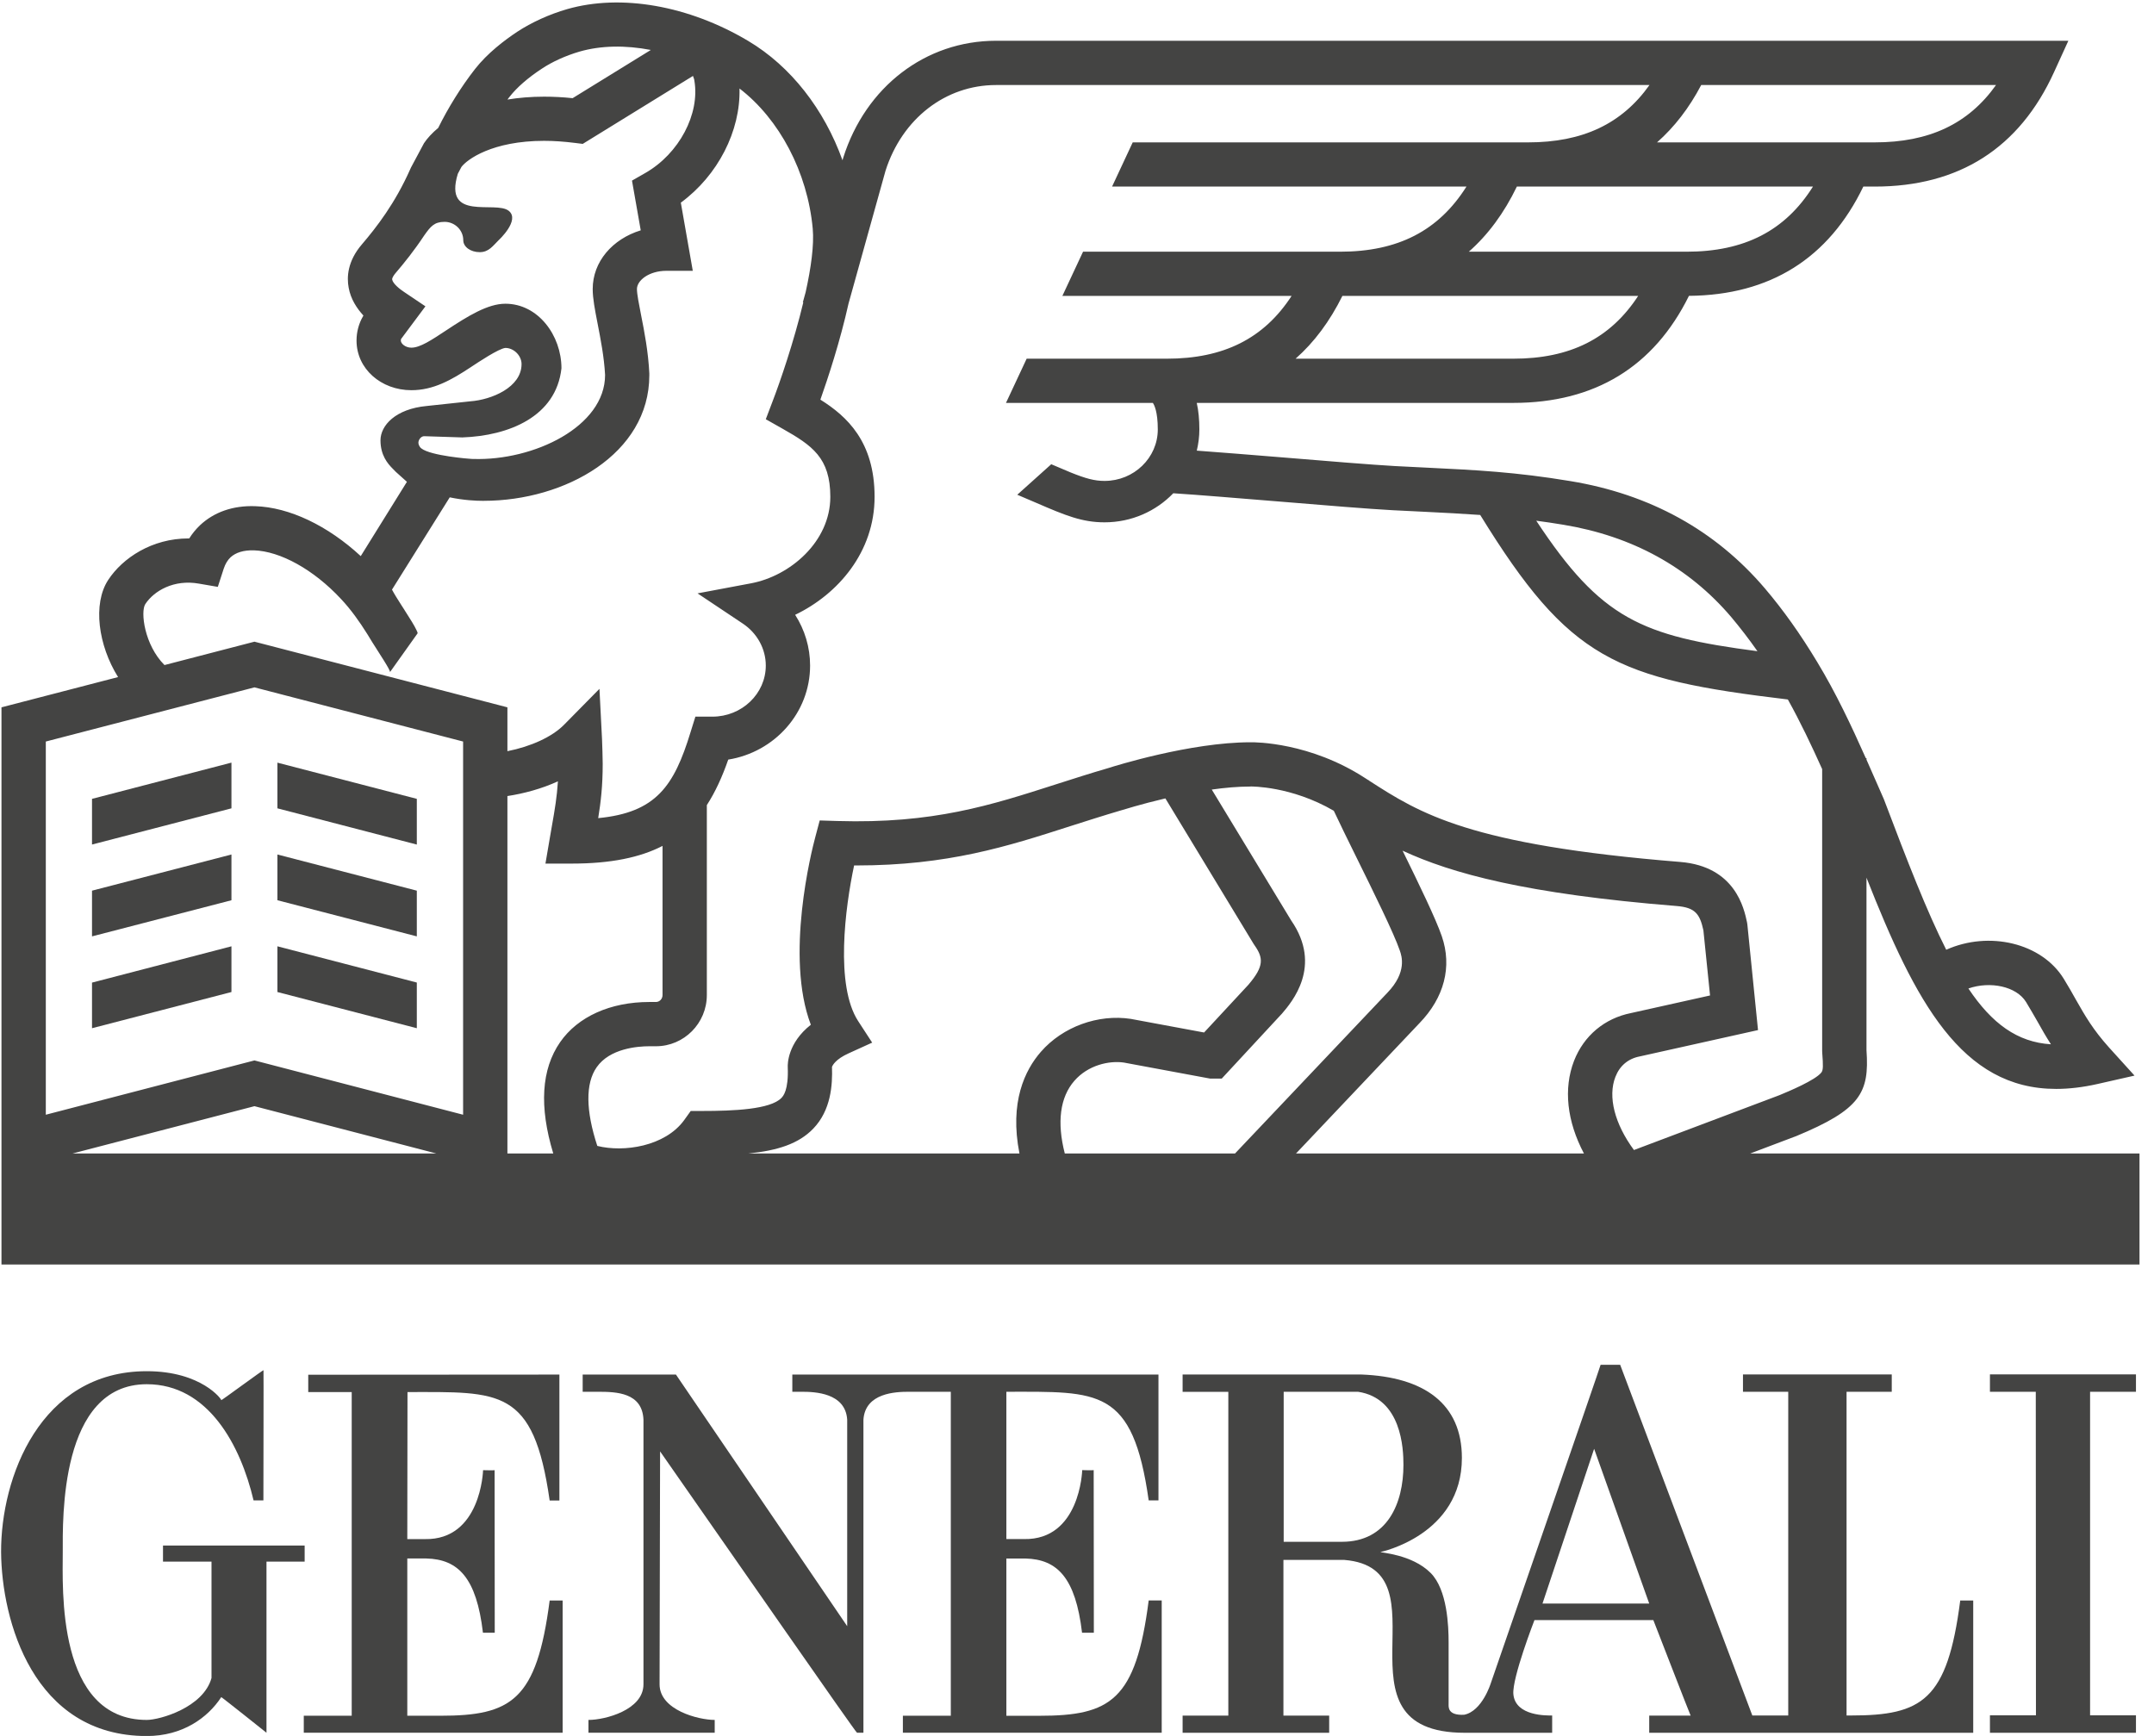 <?xml version="1.0" encoding="UTF-8"?>
<svg width="67px" height="54px" viewBox="0 0 67 54" version="1.1" xmlns="http://www.w3.org/2000/svg" xmlns:xlink="http://www.w3.org/1999/xlink">
    <!-- Generator: Sketch 59.1 (86144) - https://sketch.com -->
    <title>GENERALI</title>
    <desc>Created with Sketch.</desc>
    <g id="Desktop" stroke="none" stroke-width="1" fill="none" fill-rule="evenodd">
        <g id="Produkty" transform="translate(-331, -1992)" fill="#444443">
            <g id="Partneri" transform="translate(0, 1632)">
                <g id="loga_bw" transform="translate(160, 185)">
                    <g id="GENERALI" transform="translate(170.862, 174.962)">
                        <g id="Group-145" transform="translate(0.078, 42.601)">
                            <path d="M12.729,5.314 L12.735,0.74 C15.605,0.74 16.656,0.596 17.157,4.113 L17.46,4.113 L17.46,0.196 L9.648,0.201 L9.648,0.74 L11,0.74 L11,10.808 L9.509,10.808 L9.509,11.338 L17.561,11.338 L17.561,7.224 L17.157,7.224 C16.754,10.336 15.967,10.809 13.753,10.809 L12.729,10.809 L12.729,5.917 L13.322,5.917 C14.315,5.941 14.881,6.519 15.082,8.227 L15.449,8.227 L15.445,3.17 C15.439,3.179 15.086,3.17 15.086,3.17 C15.086,3.195 15.015,5.346 13.279,5.314 L12.729,5.314 Z" id="Fill-141"></path>
                            <path d="M9.536,5.515 L5.13,5.515 L5.13,6.015 L6.639,6.015 L6.639,9.635 C6.384,10.555 5.029,10.939 4.626,10.939 C1.809,10.939 2.012,6.82 2.012,5.718 C2.012,4.712 1.911,0.496 4.626,0.496 C6.539,0.496 7.544,2.4 7.947,4.11 L8.253,4.11 C8.253,3.407 8.262,0.053 8.256,0.061 C8.262,0.035 6.945,1.007 6.942,0.993 C6.971,0.987 6.339,0.091 4.626,0.091 C1.304,0.091 0.085,3.407 0.094,5.718 C0.11,7.834 1.084,11.44 4.626,11.44 C5.738,11.44 6.522,10.873 6.942,10.23 C6.945,10.218 8.344,11.333 8.349,11.338 L8.349,6.015 L9.536,6.015 L9.536,5.515 Z" id="Fill-143"></path>
                        </g>
                        <g id="Group-150" transform="translate(18.22, 42.466)">
                            <path d="M42.891,7.359 C42.491,10.47 41.701,10.936 39.489,10.936 L39.355,10.936 L39.355,0.867 L40.761,0.867 L40.761,0.327 L36.133,0.327 L36.133,0.867 L37.541,0.867 L37.541,10.936 L36.424,10.936 L32.313,0.026 L31.705,0.026 C31.72,0.018 28.29,9.925 28.282,9.953 C28.29,9.925 28.024,10.803 27.459,10.913 C26.939,10.939 26.977,10.667 26.977,10.571 L26.977,8.664 C26.977,8.163 26.939,7.024 26.418,6.502 C25.835,5.916 24.839,5.873 24.86,5.85 C24.86,5.85 27.39,5.327 27.39,2.924 C27.39,1.24 26.218,0.403 24.261,0.329 L18.703,0.329 L18.703,0.869 L20.125,0.869 L20.125,10.939 L18.703,10.939 L18.703,11.474 L23.262,11.474 L23.262,10.939 L21.839,10.939 L21.839,6.097 L23.735,6.097 C27.026,6.368 23.172,11.476 27.483,11.474 L30.198,11.474 L30.198,10.936 C30.048,10.936 29.052,10.965 28.991,10.272 C28.948,9.77 29.647,7.969 29.647,7.969 L33.345,7.969 C33.344,7.961 34.496,10.939 34.505,10.939 L33.217,10.939 L33.217,11.474 L43.295,11.474 L43.295,7.359 L42.891,7.359 Z M23.656,5.533 L21.847,5.533 L21.847,0.866 L24.16,0.866 C25.517,1.071 25.572,2.64 25.572,3.139 C25.572,4.345 25.068,5.533 23.656,5.533 L23.656,5.533 Z M29.897,7.454 L31.503,2.64 L33.217,7.454 L29.897,7.454 Z" id="Fill-146"></path>
                            <path d="M13.221,0.866 C16.092,0.866 17.151,0.729 17.648,4.245 L17.952,4.245 L17.952,0.331 L6.563,0.331 L6.563,0.866 L6.86,0.866 C7.262,0.866 8.217,0.897 8.27,1.735 L8.27,8.158 L2.943,0.331 L0.042,0.331 L0.042,0.866 L0.523,0.866 C1.093,0.866 1.898,0.89 1.933,1.735 L1.933,9.966 C1.933,10.768 0.731,11.074 0.228,11.074 L0.222,11.074 L0.222,11.473 L4.149,11.473 L4.149,11.074 C3.644,11.074 2.434,10.768 2.434,9.966 L2.45,2.721 C4.558,5.735 8.54,11.476 8.576,11.473 L8.775,11.473 L8.775,1.735 C8.83,0.897 9.783,0.866 10.185,0.866 L11.493,0.866 L11.493,10.943 L10.002,10.943 L10.002,11.473 L18.053,11.473 L18.053,7.358 L17.648,7.358 C17.248,10.469 16.46,10.945 14.247,10.945 L13.221,10.945 L13.221,6.053 L13.814,6.053 C14.808,6.076 15.373,6.655 15.575,8.362 L15.942,8.362 L15.937,3.303 C15.931,3.314 15.58,3.303 15.58,3.303 C15.58,3.329 15.508,5.48 13.772,5.448 L13.221,5.448 L13.221,0.866 Z" id="Fill-148"></path>
                        </g>
                        <g id="Group-155" transform="translate(0.078, 0)">
                            <polygon id="Fill-151" points="66.499 43.333 66.499 42.791 61.957 42.791 61.957 43.333 63.383 43.333 63.388 53.396 61.957 53.396 61.957 53.94 66.499 53.94 66.499 53.396 65.072 53.396 65.072 43.333"></polygon>
                            <path d="M54.502,35.919 L55.909,35.387 L55.929,35.38 C57.927,34.551 58.21,34.037 58.117,32.709 L58.117,27.34 C59.636,31.198 61.073,33.913 64.017,33.911 C64.419,33.911 64.846,33.861 65.307,33.757 L66.454,33.497 L65.664,32.625 C65.162,32.067 64.916,31.637 64.632,31.137 C64.517,30.932 64.398,30.72 64.253,30.485 C63.564,29.366 61.924,28.987 60.597,29.582 C59.993,28.387 59.387,26.827 58.658,24.9 L58.498,24.535 C58.372,24.248 58.247,23.958 58.117,23.669 L58.117,23.62 L58.095,23.62 C57.643,22.604 57.162,21.585 56.583,20.629 C56.06,19.761 55.526,19.01 54.954,18.338 C53.417,16.534 51.384,15.412 48.909,15.004 C47.199,14.72 45.989,14.661 44.453,14.586 C44.136,14.572 43.804,14.555 43.451,14.536 C42.756,14.497 41.321,14.38 39.936,14.265 C38.999,14.189 38.041,14.111 37.286,14.056 C37.337,13.843 37.366,13.622 37.366,13.396 C37.366,13.087 37.34,12.815 37.285,12.571 L47.129,12.571 C49.666,12.571 51.503,11.449 52.595,9.241 C55.119,9.219 56.942,8.074 58.019,5.842 L58.371,5.842 C60.997,5.842 62.876,4.644 63.952,2.279 L64.396,1.306 L31.042,1.306 C28.851,1.306 26.986,2.736 26.288,4.947 L26.266,5.024 C25.699,3.443 24.662,2.102 23.331,1.31 C21.481,0.21 19.379,-0.159 17.701,0.322 C17.148,0.482 16.595,0.733 16.146,1.028 C15.764,1.281 15.223,1.688 14.832,2.19 C14.405,2.736 13.994,3.399 13.691,4.016 C13.499,4.177 13.352,4.337 13.248,4.493 L12.847,5.243 L12.827,5.286 C12.351,6.364 11.767,7.113 11.315,7.642 C10.866,8.166 10.844,8.661 10.905,8.986 C10.969,9.344 11.161,9.633 11.364,9.853 L11.353,9.874 C11.22,10.102 11.15,10.364 11.15,10.632 C11.15,11.512 11.915,12.176 12.856,12.176 C13.542,12.176 14.102,11.857 14.694,11.466 C14.934,11.307 15.571,10.882 15.779,10.861 C16.044,10.861 16.283,11.101 16.283,11.364 C16.283,12.085 15.355,12.473 14.688,12.522 L13.334,12.667 C12.36,12.758 11.895,13.275 11.895,13.736 C11.895,14.201 12.12,14.461 12.274,14.616 L12.375,14.719 L12.717,15.026 L11.281,17.337 C10.257,16.39 9.06,15.816 7.996,15.784 C7.309,15.759 6.716,15.967 6.279,16.379 C6.153,16.5 6.041,16.636 5.946,16.787 L5.922,16.787 C4.788,16.787 3.874,17.394 3.425,18.079 C2.939,18.823 3.115,20.114 3.733,21.1 L0.106,22.041 L0.106,39.373 L66.609,39.373 L66.609,35.919 L54.502,35.919 Z M63.079,31.206 C63.211,31.42 63.322,31.621 63.434,31.812 C63.567,32.051 63.7,32.283 63.854,32.523 C62.811,32.458 62.019,31.881 61.287,30.787 C61.964,30.552 62.778,30.719 63.079,31.206 L63.079,31.206 Z M48.686,16.361 C50.829,16.714 52.586,17.68 53.905,19.227 C54.186,19.562 54.458,19.913 54.725,20.295 C51.118,19.823 49.864,19.296 47.845,16.236 C48.114,16.27 48.391,16.313 48.686,16.361 L48.686,16.361 Z M47.129,11.196 L40.359,11.196 C40.938,10.685 41.424,10.033 41.815,9.243 L51.015,9.243 C50.149,10.569 48.897,11.196 47.129,11.196 L47.129,11.196 Z M52.517,7.868 L45.747,7.868 C46.345,7.342 46.845,6.665 47.242,5.842 L56.452,5.842 C55.587,7.219 54.317,7.868 52.517,7.868 L52.517,7.868 Z M52.976,2.683 L62.146,2.683 C61.286,3.894 60.064,4.467 58.371,4.467 L51.602,4.467 C52.14,3.993 52.6,3.399 52.976,2.683 L52.976,2.683 Z M15.92,3.037 C16.137,2.76 16.486,2.454 16.91,2.177 C17.237,1.957 17.667,1.766 18.086,1.643 C18.749,1.452 19.513,1.44 20.304,1.592 L17.871,3.092 C17.57,3.06 17.272,3.045 16.986,3.045 C16.57,3.045 16.191,3.078 15.845,3.135 C15.871,3.101 15.894,3.066 15.92,3.037 L15.92,3.037 Z M13.078,13.776 C13.099,13.68 13.176,13.605 13.258,13.607 L14.441,13.645 C15.887,13.594 17.359,13 17.524,11.495 C17.524,10.476 16.801,9.486 15.779,9.486 C15.235,9.486 14.621,9.863 13.931,10.32 C13.481,10.617 13.127,10.853 12.856,10.853 C12.674,10.853 12.528,10.731 12.528,10.632 C12.528,10.615 12.529,10.597 12.537,10.581 L13.293,9.567 L12.639,9.127 C12.5,9.037 12.283,8.864 12.259,8.736 C12.248,8.676 12.334,8.568 12.363,8.534 C12.633,8.219 12.943,7.834 13.258,7.358 C13.451,7.087 13.564,6.939 13.888,6.939 C14.207,6.939 14.47,7.196 14.47,7.51 C14.47,7.718 14.697,7.882 14.983,7.882 C15.266,7.882 15.394,7.682 15.57,7.51 C15.57,7.51 16.245,6.89 15.887,6.598 C15.48,6.265 13.845,6.945 14.3,5.445 L14.413,5.231 C14.587,4.999 15.37,4.419 16.986,4.419 C17.289,4.419 17.612,4.442 17.945,4.484 L18.186,4.514 L21.615,2.4 C21.644,2.47 21.655,2.522 21.655,2.522 L21.658,2.543 C21.837,3.581 21.183,4.817 20.136,5.417 L19.718,5.656 L19.99,7.203 C19.108,7.474 18.496,8.18 18.496,9.029 C18.496,9.319 18.563,9.668 18.648,10.103 C18.743,10.592 18.851,11.142 18.881,11.701 C18.881,13.312 16.659,14.375 14.781,14.315 L14.732,14.314 C14.655,14.311 13.46,14.218 13.165,13.986 C13.107,13.943 13.062,13.848 13.078,13.776 L13.078,13.776 Z M4.58,18.829 C4.852,18.415 5.472,18.055 6.247,18.193 L6.835,18.294 L7.019,17.727 C7.07,17.576 7.138,17.464 7.228,17.377 C7.394,17.223 7.639,17.15 7.954,17.157 C8.783,17.183 9.82,17.761 10.664,18.667 C10.973,18.995 11.244,19.377 11.486,19.764 C11.533,19.845 11.588,19.93 11.635,20.008 C11.706,20.115 11.761,20.204 11.773,20.225 C11.803,20.278 12.219,20.903 12.191,20.945 C12.476,20.544 12.763,20.143 13.047,19.742 C13.056,19.731 13.043,19.695 13.017,19.643 C12.956,19.507 12.803,19.267 12.713,19.127 L12.647,19.023 C12.646,19.021 12.644,19.018 12.643,19.015 C12.633,19.001 12.595,18.942 12.546,18.864 C12.45,18.716 12.314,18.499 12.253,18.379 L14.049,15.509 C14.499,15.603 14.881,15.617 15.061,15.617 L15.107,15.617 C17.637,15.617 20.257,14.157 20.257,11.712 L20.257,11.652 C20.225,10.986 20.103,10.351 20.001,9.84 C19.935,9.504 19.872,9.186 19.872,9.029 C19.872,8.76 20.249,8.462 20.789,8.462 L21.609,8.462 L21.237,6.342 C22.391,5.494 23.098,4.112 23.062,2.791 C24.303,3.743 25.178,5.394 25.34,7.151 C25.386,7.662 25.286,8.375 25.12,9.125 L25.033,9.44 L25.047,9.443 C24.754,10.668 24.32,11.929 24.09,12.526 L23.88,13.079 L24.396,13.371 C25.319,13.894 25.887,14.276 25.887,15.493 C25.887,16.89 24.632,17.958 23.417,18.184 L21.757,18.496 L23.162,19.434 C23.612,19.733 23.88,20.222 23.88,20.742 C23.88,21.617 23.136,22.331 22.219,22.331 L21.69,22.331 L21.539,22.815 C21.026,24.494 20.465,25.314 18.667,25.488 C18.749,24.981 18.807,24.489 18.807,23.795 C18.807,23.632 18.792,23.175 18.786,23.03 L18.706,21.466 L17.606,22.582 C17.234,22.961 16.57,23.262 15.843,23.405 L15.843,22.041 L7.975,19.999 L5.176,20.726 C4.551,20.101 4.424,19.068 4.58,18.829 L4.58,18.829 Z M2.319,35.919 L7.975,34.448 L13.631,35.919 L2.319,35.919 Z M14.465,34.714 L7.975,33.025 L1.485,34.714 L1.485,23.105 L7.975,21.42 L14.465,23.105 L14.465,34.714 Z M17.484,32.455 C16.897,33.299 16.827,34.461 17.269,35.919 L15.843,35.919 L15.843,24.801 C16.354,24.723 16.904,24.576 17.414,24.343 C17.383,24.828 17.319,25.211 17.228,25.724 C17.208,25.843 17.185,25.968 17.163,26.1 L17.026,26.902 L17.843,26.902 C19.061,26.902 19.971,26.711 20.668,26.352 L20.668,30.992 C20.668,31.112 20.576,31.207 20.463,31.207 L20.257,31.207 C19.045,31.207 18.034,31.663 17.484,32.455 L17.484,32.455 Z M32.438,32.755 C31.939,33.326 31.455,34.322 31.77,35.919 L23.34,35.919 C24.247,35.829 24.903,35.618 25.357,35.146 C25.909,34.572 25.958,33.788 25.939,33.227 C25.958,33.176 26.049,32.987 26.461,32.802 L27.189,32.471 L26.752,31.8 C26.034,30.692 26.347,28.274 26.627,26.96 L26.691,26.96 C29.548,26.96 31.397,26.367 33.346,25.739 C33.855,25.577 34.381,25.408 34.934,25.245 L34.95,25.241 C34.963,25.238 35.533,25.056 36.309,24.874 L39.056,29.404 L39.081,29.441 C39.355,29.832 39.389,30.089 38.891,30.671 L37.513,32.156 L35.256,31.737 L35.236,31.733 C34.216,31.577 33.117,31.977 32.438,32.755 L32.438,32.755 Z M33.18,35.919 C32.93,34.946 33.033,34.168 33.478,33.659 C33.902,33.172 34.553,33.025 35.016,33.091 L37.632,33.577 L37.697,33.589 L38.063,33.589 L39.911,31.595 L39.929,31.577 C40.244,31.209 41.204,30.093 40.223,28.672 L37.752,24.599 C38.161,24.541 38.573,24.505 38.953,24.505 L38.97,24.503 C38.983,24.505 40.221,24.486 41.548,25.259 C41.728,25.644 41.978,26.153 42.256,26.717 C42.775,27.768 43.422,29.079 43.601,29.607 C43.659,29.772 43.833,30.278 43.214,30.92 L38.476,35.919 L33.18,35.919 Z M49.328,35.919 L40.373,35.919 L44.21,31.868 C44.985,31.07 45.233,30.106 44.907,29.161 C44.719,28.616 44.212,27.569 43.687,26.5 C45.21,27.207 47.517,27.845 52.217,28.222 C52.783,28.269 52.932,28.462 53.044,28.977 L53.251,31.004 L50.794,31.551 C49.972,31.714 49.326,32.254 49.02,33.038 C48.686,33.904 48.8,34.92 49.328,35.919 L49.328,35.919 Z M50.307,33.537 C50.441,33.19 50.704,32.969 51.066,32.9 L54.743,32.081 L54.412,28.801 L54.401,28.729 C54.31,28.3 54.036,26.992 52.328,26.851 C45.757,26.32 44.232,25.346 42.634,24.314 C42.632,24.309 42.629,24.304 42.629,24.3 L42.619,24.304 L42.515,24.237 C40.81,23.133 39.114,23.123 38.949,23.128 C37.086,23.13 34.73,23.867 34.539,23.929 C33.969,24.094 33.44,24.266 32.925,24.43 C30.868,25.091 29.088,25.666 26.104,25.577 L25.557,25.56 L25.417,26.088 C25.308,26.492 24.472,29.794 25.281,31.915 C24.558,32.484 24.558,33.143 24.563,33.232 C24.591,33.956 24.421,34.134 24.364,34.194 C24.017,34.55 22.874,34.597 21.909,34.597 L21.898,34.597 L21.545,34.597 L21.34,34.883 C20.744,35.701 19.461,35.891 18.639,35.684 C18.278,34.584 18.268,33.742 18.618,33.239 C19.027,32.648 19.901,32.584 20.257,32.584 L20.463,32.584 C21.337,32.584 22.046,31.868 22.046,30.992 L22.046,25.082 C22.312,24.673 22.526,24.199 22.712,23.667 C24.155,23.435 25.258,22.211 25.258,20.742 C25.258,20.176 25.093,19.631 24.793,19.163 C26.125,18.523 27.264,17.211 27.264,15.493 C27.264,13.775 26.401,12.986 25.578,12.47 C25.811,11.811 26.193,10.652 26.453,9.483 L27.604,5.35 C28.121,3.729 29.47,2.683 31.042,2.683 L51.367,2.683 C50.507,3.893 49.286,4.467 47.592,4.467 L35.293,4.467 L34.651,5.842 L45.674,5.842 C44.806,7.219 43.54,7.868 41.739,7.868 L33.748,7.868 L33.105,9.243 L40.235,9.243 C39.372,10.571 38.119,11.196 36.352,11.196 L31.994,11.196 L31.351,12.571 L35.919,12.571 C35.96,12.629 36.073,12.836 36.073,13.396 C36.073,14.277 35.333,14.998 34.417,14.998 C34.104,14.998 33.837,14.925 33.366,14.736 C33.164,14.649 32.961,14.563 32.759,14.479 L31.702,15.428 C31.898,15.513 32.096,15.597 32.295,15.681 C33.212,16.079 33.724,16.286 34.417,16.286 C35.259,16.286 36.018,15.939 36.555,15.382 C37.337,15.432 38.599,15.538 39.823,15.637 C41.282,15.758 42.661,15.871 43.375,15.909 C43.732,15.929 44.067,15.944 44.388,15.959 C44.993,15.99 45.549,16.017 46.102,16.057 C48.877,20.561 50.299,21.154 55.671,21.797 C56.057,22.489 56.406,23.224 56.738,23.962 L56.738,32.733 L56.74,32.782 C56.771,33.187 56.771,33.323 56.716,33.397 C56.528,33.641 55.698,33.986 55.411,34.105 L50.884,35.812 C50.282,34.998 50.067,34.15 50.307,33.537 L50.307,33.537 Z" id="Fill-153"></path>
                        </g>
                        <polygon id="Fill-156" points="13.103 24.888 8.767 23.762 8.767 25.183 13.103 26.31"></polygon>
                        <polygon id="Fill-158" points="3 26.309 7.337 25.183 7.337 23.761 3 24.888"></polygon>
                        <polygon id="Fill-160" points="3 29.166 7.337 28.042 7.337 26.619 3 27.744"></polygon>
                        <polygon id="Fill-162" points="13.103 27.744 8.767 26.619 8.767 28.042 13.103 29.166"></polygon>
                        <polygon id="Fill-164" points="13.103 30.602 8.767 29.475 8.767 30.897 13.103 32.023"></polygon>
                        <polygon id="Fill-166" points="3 32.023 7.337 30.897 7.337 29.475 3 30.604"></polygon>
                    </g>
                </g>
            </g>
        </g>
    </g>
</svg>